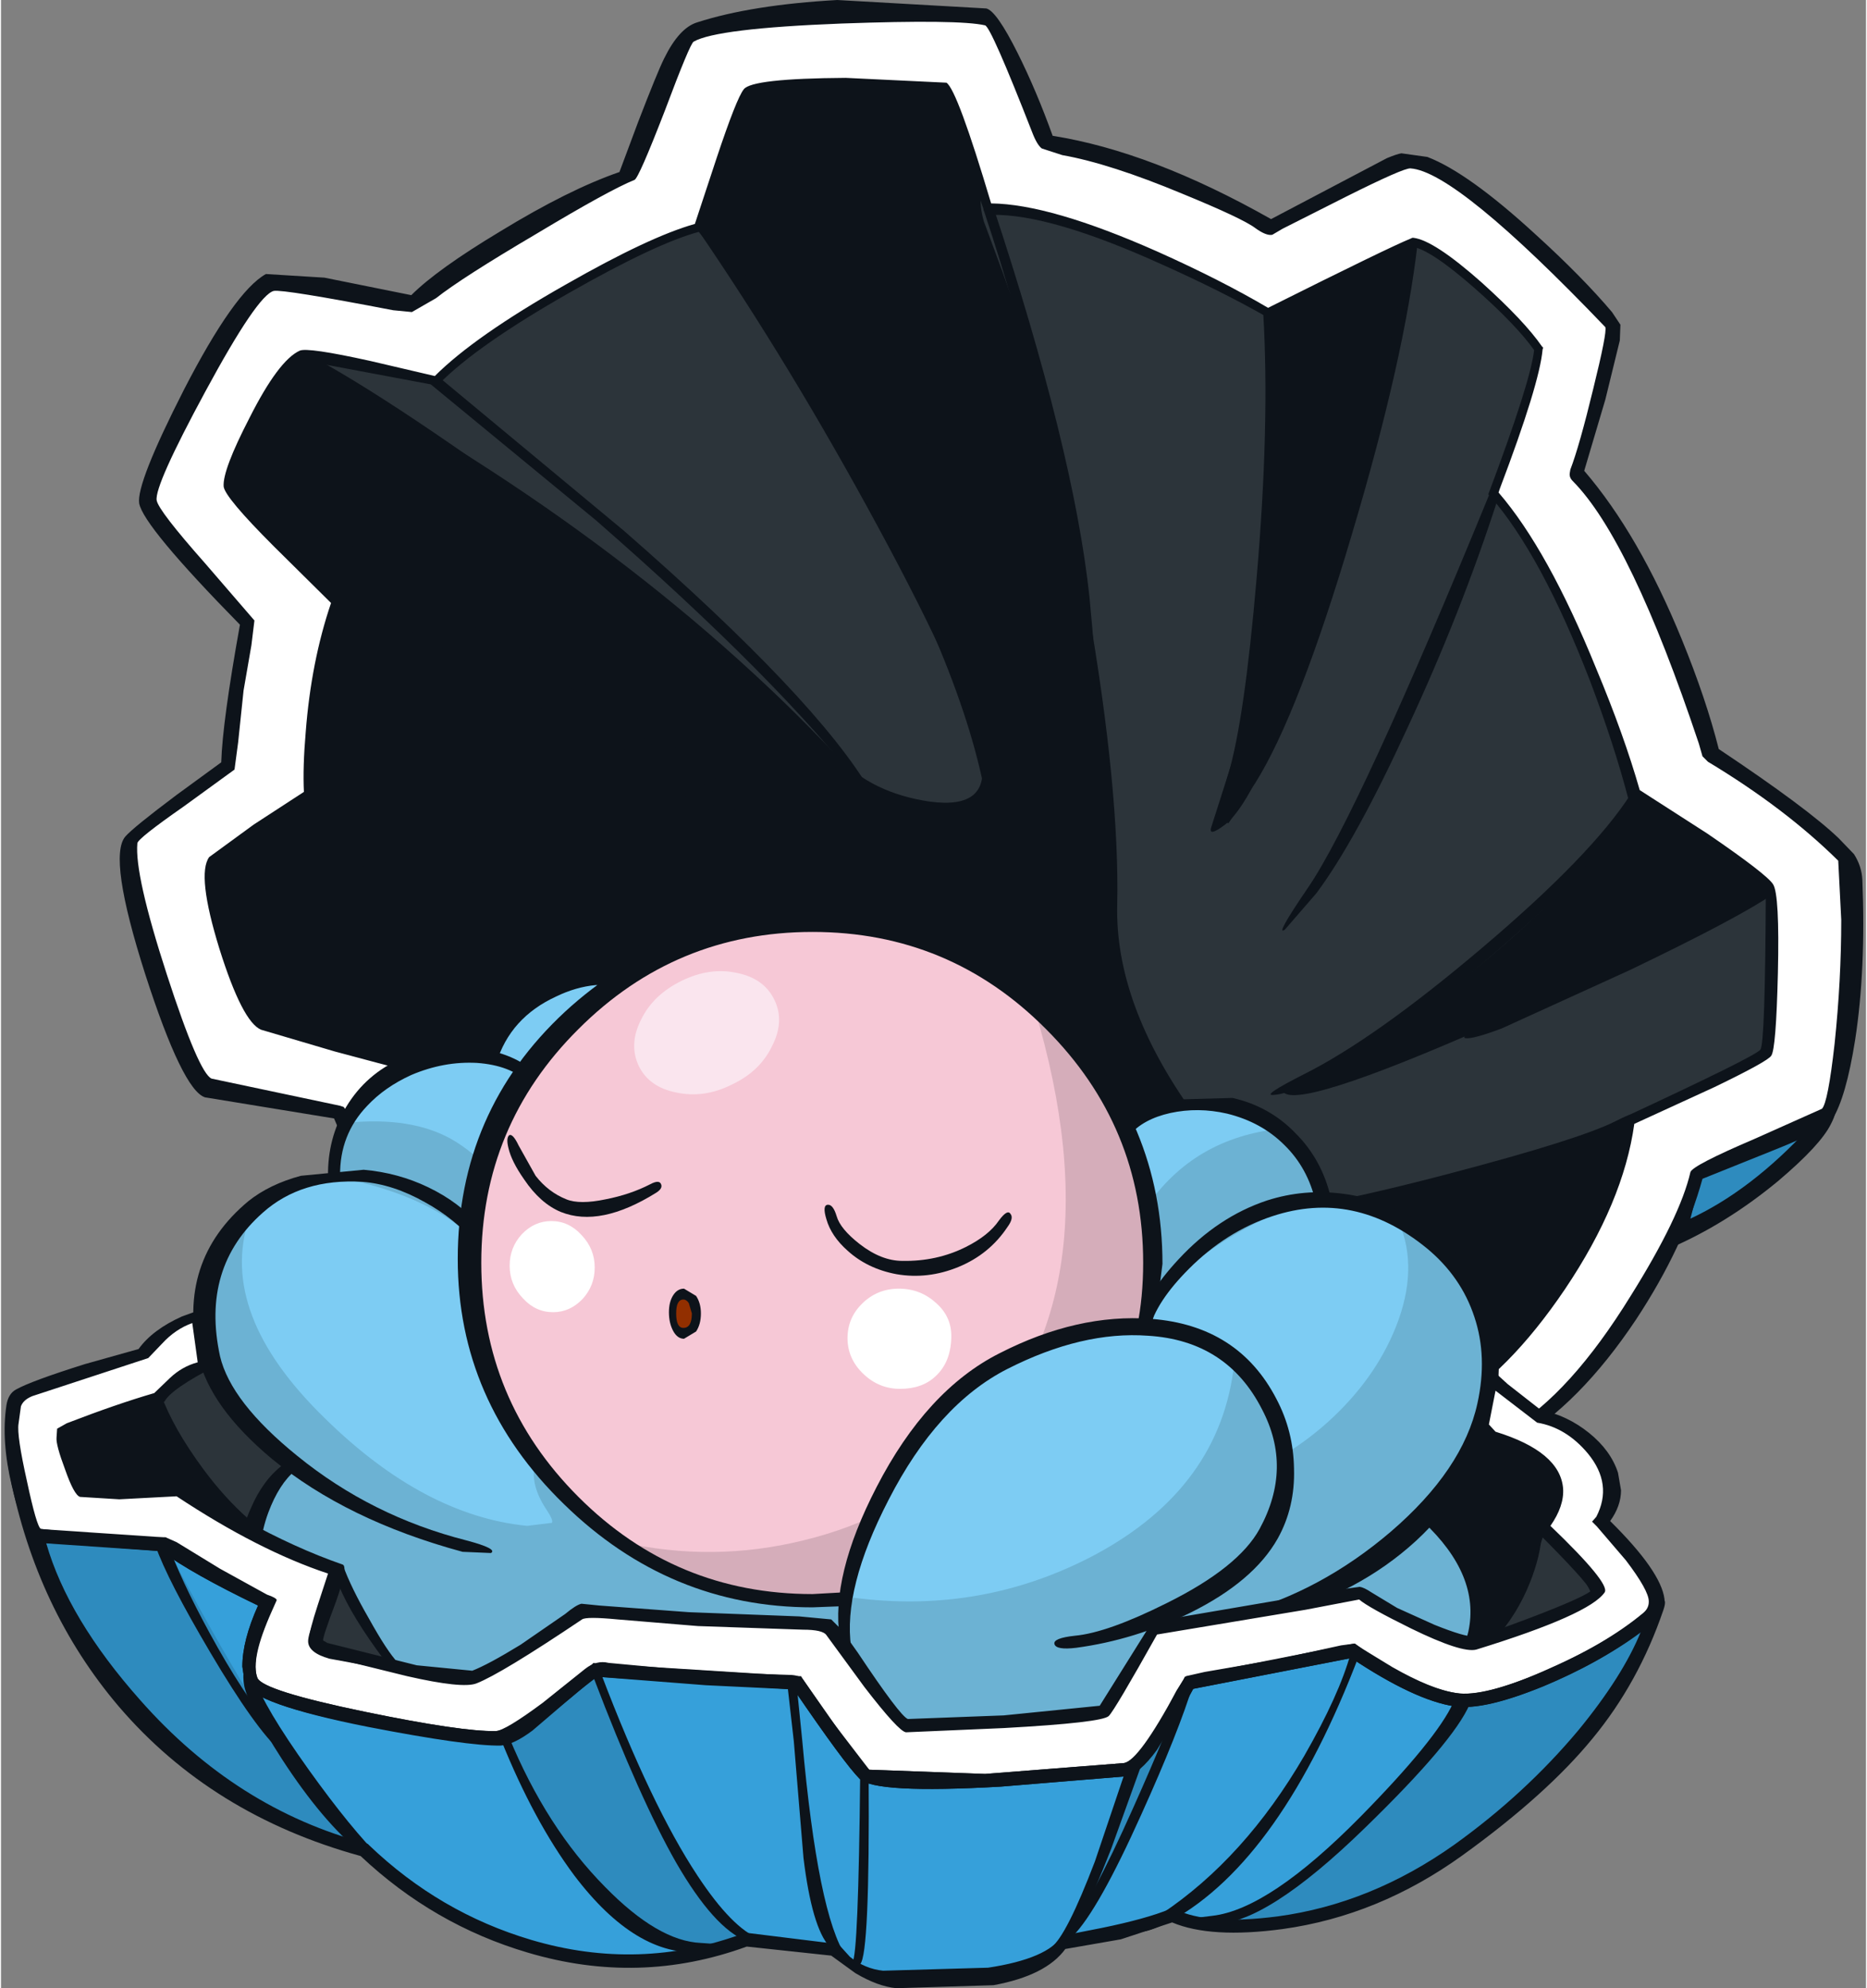 <?xml version='1.0' encoding='utf-8'?>
<svg xmlns="http://www.w3.org/2000/svg" version="1.1" width="155px" height="165px" viewBox="-0.3 0.05 154.55 164.7"><rect x="-0.3" y="0.05" width="154.55" height="164.7" fill="#808080" stroke="none"/><g><path fill="#2e8bbe" d="M151.1 92.25 L147.65 95.9 Q143.35 99.95 139.05 101.8 L140.25 97.3 Q145.7 94.8 151.1 92.25"/><path fill="#ffffff" d="M125.45 18.7 Q130.45 22.95 133.35 27.05 133.15 29.25 132.05 33.35 L130.3 39.15 Q135.2 44.75 138.8 54.15 140.6 58.85 141.4 62.45 L145.25 65.05 Q149.65 68.25 152.5 71.1 153.2 76.8 152.2 85.1 151.75 89.25 151.1 92.25 L140.25 97.3 Q138.7 103.05 134.65 109.15 130.05 116.05 124.85 119.0 L31.75 101.7 27.7 92.2 16.85 89.9 Q15.25 88.1 12.9 80.6 10.65 73.3 10.45 69.7 11.35 68.65 13.55 67.0 L18.5 63.5 Q18.5 61.85 19.15 57.35 L20.1 51.6 15.9 47.25 Q12.85 44.05 11.7 41.85 12.15 39.3 15.8 32.55 19.55 25.55 21.85 23.35 L26.15 23.9 33.9 25.1 Q35.4 23.4 42.3 19.4 48.8 15.65 51.75 14.5 55.1 6.35 56.7 3.05 61.35 1.2 71.95 1.25 L81.6 1.65 Q84.6 7.3 86.15 11.8 92.35 12.75 99.25 15.9 102.7 17.45 104.9 18.85 L109.15 16.75 Q113.9 14.45 116.45 13.45 119.9 14.0 125.45 18.7"/><path fill="#2c343a" d="M122.1 23.7 Q125.6 26.8 127.1 28.95 126.85 31.6 123.35 40.9 127.7 45.8 131.85 56.4 133.9 61.75 135.1 66.05 L139.2 68.3 Q143.75 71.0 146.3 73.55 146.55 78.55 146.05 87.5 L134.35 93.0 Q133.35 98.7 128.85 106.0 124.1 113.7 119.4 116.4 L38.65 100.8 32.85 88.25 Q26.25 85.95 21.45 84.75 20.1 83.2 18.75 78.75 17.45 74.5 17.25 71.3 17.95 70.5 20.45 68.9 L25.2 65.8 Q24.9 64.7 25.9 58.45 26.65 53.6 27.45 49.9 L22.55 44.95 Q19.45 41.9 18.5 40.15 18.85 37.95 20.65 34.75 22.5 31.5 24.55 29.5 L35.75 31.6 Q39.0 28.3 46.75 23.9 53.95 19.8 57.45 18.9 L59.2 13.6 Q60.5 9.55 61.35 7.75 65.05 6.65 71.95 6.85 L78.05 7.25 Q80.05 12.5 81.5 17.25 86.45 17.2 96.1 21.55 L104.7 25.95 109.35 23.55 Q114.45 21.0 116.7 20.1 118.25 20.25 122.1 23.7"/><path fill="#0d131a" d="M104.75 25.95 L109.55 23.55 116.65 20.2 Q114.2 33.35 109.65 48.45 104.4 65.8 101.15 68.35 99.7 69.45 100.0 68.55 L101.9 62.6 Q105.85 47.95 104.75 25.95"/><path fill="#0d131a" d="M106.05 90.6 Q105.75 90.4 108.15 89.15 L114.95 85.25 Q126.8 77.75 135.45 66.25 142.25 69.65 146.0 73.25 142.6 76.3 125.45 83.95 107.85 91.85 106.05 90.6"/><path fill="#0d131a" d="M81.15 18.4 L82.15 21.1 Q86.9 33.65 89.8 50.45 92.4 65.5 92.2 75.0 92.0 83.2 98.5 92.25 104.75 101.0 109.1 100.1 116.6 98.45 123.1 96.6 L134.25 93.45 Q133.05 99.25 128.65 106.3 124.0 113.75 119.4 116.4 L38.65 100.8 32.85 88.25 Q26.25 85.95 21.45 84.75 20.1 83.2 18.75 78.75 17.45 74.5 17.25 71.3 17.95 70.5 20.45 68.9 L25.2 65.8 Q24.9 64.7 25.9 58.45 26.65 53.6 27.45 49.9 L22.55 44.95 Q19.45 41.9 18.5 40.15 18.8 38.4 20.65 35.05 22.5 31.8 24.3 29.65 51.35 43.95 69.1 62.8 71.9 65.75 76.65 66.45 81.8 67.15 80.9 62.8 79.8 57.4 72.35 43.65 65.1 30.25 57.35 18.95 L57.45 18.9 59.2 13.6 Q60.5 9.55 61.35 7.75 65.05 6.65 71.95 6.85 L78.05 7.25 81.0 15.7 Q80.7 16.85 81.15 18.4"/><path fill="#2c343a" d="M15.35 113.55 Q17.15 112.6 18.55 112.4 L24.1 119.6 31.9 129.3 Q26.6 129.95 16.7 127.55 7.8 125.4 5.6 123.8 L4.8 120.7 4.35 118.35 Q9.55 116.55 12.6 115.8 13.35 114.65 15.35 113.55"/><path fill="#0d131a" d="M12.25 115.9 Q14.5 122.1 22.1 128.8 17.15 127.9 11.8 126.25 6.8 124.7 5.6 123.8 L4.8 120.7 4.35 118.35 Q9.15 116.7 12.25 115.9"/><path fill="#2c343a" d="M129.05 133.8 Q125.15 135.55 120.9 136.35 117.5 136.55 114.85 136.35 L106.5 135.45 Q109.55 132.05 119.85 116.3 120.8 116.5 123.25 118.75 126.4 119.7 127.85 121.75 129.55 124.0 127.75 126.35 130.3 128.5 132.05 132.25 L129.05 133.8"/><path fill="#0d131a" d="M127.75 126.35 L127.8 126.4 Q125.95 132.1 123.75 135.7 L120.9 136.35 Q117.5 136.55 114.85 136.35 L106.5 135.45 Q109.55 132.05 119.85 116.3 120.8 116.5 123.25 118.75 126.4 119.7 127.85 121.75 129.55 124.0 127.75 126.35"/><path fill="#0d131a" d="M149.55 93.45 L140.6 97.55 139.7 101.0 Q144.75 98.65 149.55 93.45 M139.45 98.85 L139.9 97.0 140.05 96.9 150.9 91.9 151.5 91.85 Q151.95 92.0 151.35 93.15 150.5 94.9 146.95 97.9 142.65 101.45 138.0 103.45 L138.65 101.65 139.45 98.85"/><path fill="#0d131a" d="M132.65 33.15 L130.9 39.05 Q135.45 44.35 139.0 53.05 141.0 57.95 142.05 62.1 149.4 67.0 152.0 69.5 L153.25 70.8 Q153.9 71.8 153.95 72.95 154.25 80.4 153.35 86.2 152.6 90.95 151.45 92.8 151.0 93.55 147.05 95.15 L140.7 97.7 Q139.15 103.35 135.2 109.35 130.5 116.4 125.15 119.5 L124.95 119.6 31.35 102.2 27.3 92.7 16.6 90.95 Q14.75 90.35 11.65 80.75 8.55 71.05 10.0 69.35 10.65 68.6 14.25 65.9 L17.95 63.2 Q18.05 59.85 19.5 51.8 11.5 43.65 11.15 41.75 10.9 40.1 14.85 32.35 19.05 24.2 21.65 22.75 L26.5 23.05 33.7 24.5 Q35.85 22.35 41.1 19.2 46.75 15.75 50.95 14.3 L52.5 10.15 Q54.1 6.0 54.65 4.9 55.9 2.35 57.4 1.9 61.9 0.45 69.0 0.05 L81.35 0.75 Q82.2 0.95 83.95 4.45 85.5 7.55 86.85 11.3 95.05 12.6 104.95 18.2 L114.55 13.15 Q115.4 12.8 115.75 12.75 L117.9 13.05 Q121.3 14.35 126.9 19.5 130.75 23.0 133.2 25.9 L133.9 26.95 133.85 28.25 132.65 33.15 M131.65 32.25 Q132.8 27.6 132.65 27.15 120.3 14.25 116.5 14.0 115.95 13.95 111.15 16.35 L105.9 19.0 105.05 19.5 Q104.55 19.6 103.65 18.95 102.6 18.15 97.6 16.1 91.6 13.6 87.65 12.9 L85.95 12.35 Q85.55 12.05 85.15 11.0 81.75 2.3 81.25 2.15 79.1 1.65 69.35 2.0 59.0 2.4 57.1 3.5 56.8 3.65 54.7 9.25 52.55 14.8 52.2 14.95 50.1 15.8 44.1 19.4 37.9 23.05 35.75 24.75 L33.75 25.9 32.2 25.75 Q23.1 24.0 22.3 24.15 20.95 24.5 16.65 32.45 12.4 40.3 12.6 41.5 12.75 42.35 16.6 46.7 L20.7 51.45 20.45 53.5 19.8 57.25 19.35 61.55 19.05 63.8 14.85 66.85 Q11.05 69.5 11.0 69.9 10.75 72.5 13.45 80.8 16.1 88.95 17.15 89.4 L27.8 91.65 28.1 91.75 28.55 92.4 30.35 96.9 32.15 101.2 124.75 118.45 Q129.75 115.5 134.75 107.4 138.85 100.85 139.7 97.15 139.85 96.6 145.0 94.4 L150.6 91.9 Q151.1 91.4 151.65 86.5 152.2 81.25 152.2 76.25 L151.95 71.35 Q147.55 67.0 141.15 63.15 L140.7 62.7 140.4 61.65 Q134.75 44.75 129.95 39.9 129.65 39.6 129.7 39.25 L129.75 38.95 Q130.5 37.0 131.65 32.25"/><path fill="#0d131a" d="M123.1 41.15 L122.95 41.0 Q126.45 31.7 126.75 29.05 125.25 26.95 121.85 23.95 118.2 20.75 116.7 20.5 L108.75 24.45 104.85 26.3 104.5 26.25 Q100.7 24.1 96.0 22.0 86.65 17.75 81.8 17.85 L81.2 17.6 77.75 7.6 61.6 8.1 Q61.1 9.15 59.55 13.9 L57.8 19.05 57.55 19.25 Q54.0 20.2 46.8 24.3 39.15 28.65 36.0 31.85 L35.9 32.0 24.7 29.9 Q22.7 31.9 20.9 35.05 19.25 38.0 18.85 40.1 19.4 40.95 24.1 45.65 28.4 49.95 28.25 50.2 26.95 52.45 26.25 59.5 L25.85 66.05 21.5 68.8 Q18.05 71.0 17.6 71.45 17.85 74.6 19.05 78.65 20.35 82.9 21.7 84.45 26.4 85.65 32.95 87.9 L33.1 87.95 38.9 100.5 119.3 116.0 Q123.85 113.3 128.55 105.75 133.0 98.5 134.0 92.9 L134.0 92.7 Q145.1 87.55 145.5 87.0 145.9 86.5 145.95 73.7 143.45 71.25 138.95 68.6 L134.95 66.4 134.8 66.35 134.55 66.2 Q133.4 61.8 131.4 56.5 127.35 46.0 123.1 41.15 M122.4 23.45 Q125.95 26.65 127.4 28.75 L127.5 28.85 127.45 29.0 Q127.2 31.85 123.9 40.55 L123.8 40.85 Q127.9 45.6 131.9 55.45 134.2 60.95 135.5 65.5 L141.1 69.1 Q146.0 72.45 146.55 73.3 147.1 74.15 146.95 80.65 146.8 86.95 146.4 87.5 146.15 87.95 141.7 90.1 L135.05 93.15 Q134.15 99.65 129.3 106.85 124.6 113.8 119.55 116.7 L119.45 116.8 38.4 101.15 32.6 88.55 27.35 87.15 21.25 85.35 Q19.7 84.7 17.8 78.65 15.9 72.5 16.95 71.05 L20.65 68.35 24.8 65.65 Q24.7 63.6 24.95 60.7 25.4 54.85 27.05 50.0 L22.3 45.3 Q18.25 41.25 18.15 40.35 18.05 39.0 20.3 34.65 22.7 29.9 24.45 29.1 25.1 28.8 30.3 29.95 L35.65 31.2 Q38.95 27.9 46.45 23.65 53.45 19.65 57.2 18.6 L59.0 13.15 Q60.65 8.2 61.25 7.45 61.9 6.55 69.7 6.5 L78.05 6.9 Q78.95 7.5 81.75 16.9 86.65 16.95 95.55 20.9 100.8 23.25 104.7 25.55 114.8 20.5 116.55 19.8 L116.65 19.75 116.75 19.75 Q118.45 19.95 122.4 23.45"/><path fill="#0d131a" d="M104.3 26.0 L105.4 25.55 Q105.95 35.1 104.8 47.35 103.75 59.05 102.1 64.0 L100.9 66.9 Q100.35 67.85 101.4 64.2 102.75 59.65 103.75 47.95 104.85 35.2 104.3 26.0"/><path fill="#0d131a" d="M110.2 45.25 Q115.3 28.75 116.3 20.05 L117.1 20.15 Q116.0 29.75 111.65 44.3 107.25 59.15 103.65 64.9 L101.45 68.2 Q100.9 68.65 102.95 65.0 105.5 60.5 110.2 45.25"/><path fill="#0d131a" d="M123.1 40.85 Q123.5 39.75 123.65 40.45 L123.75 41.35 Q120.7 50.8 116.25 60.35 111.95 69.7 108.7 74.05 L106.1 77.05 Q105.2 77.7 108.0 73.6 112.2 67.45 123.1 40.85"/><path fill="#0d131a" d="M108.05 89.75 Q106.25 90.7 105.15 90.75 104.1 90.85 107.65 89.05 113.55 86.1 122.4 78.6 131.5 70.9 134.75 65.85 L135.45 66.3 Q132.0 71.65 123.65 78.85 115.1 86.2 108.05 89.75"/><path fill="#0d131a" d="M123.7 84.5 L135.05 79.15 Q143.2 75.1 146.05 73.2 L146.5 74.15 Q143.65 76.1 134.7 80.4 L124.05 85.25 Q121.65 86.15 121.05 86.05 120.45 85.9 123.7 84.5"/><path fill="#0d131a" d="M133.45 92.95 Q135.5 91.9 135.25 92.55 L134.55 93.35 Q130.4 95.9 119.6 98.5 109.35 101.05 101.4 101.7 L101.35 100.9 Q108.05 100.35 119.8 97.25 130.45 94.45 133.45 92.95"/><path fill="#0d131a" d="M81.1 17.35 L81.9 17.1 Q88.6 37.35 89.9 49.5 90.55 56.25 89.9 51.7 89.3 47.55 86.85 37.65 84.05 26.15 81.1 17.35"/><path fill="#0d131a" d="M61.0 8.0 L61.7 7.6 Q76.45 32.5 79.25 42.75 80.85 48.4 79.45 44.3 75.35 32.25 61.0 8.0"/><path fill="#0d131a" d="M81.9 64.85 Q82.4 67.4 82.05 67.55 81.65 67.7 81.1 65.05 78.75 53.65 68.5 36.1 61.15 23.5 57.35 19.05 L57.95 18.15 Q61.75 22.6 69.35 35.75 79.85 53.75 81.9 64.85"/><path fill="#0d131a" d="M34.9 31.55 L36.0 31.3 51.3 44.0 Q67.35 58.0 71.8 65.65 73.55 68.6 71.35 65.7 64.25 56.45 49.0 43.15 L34.9 31.55"/><path fill="#0d131a" d="M18.3 40.5 L18.65 39.85 21.85 41.55 Q35.7 48.95 43.6 53.8 58.5 62.95 63.1 68.85 65.25 71.4 63.25 69.6 54.75 61.75 41.3 53.4 33.5 48.6 21.5 42.2 L18.3 40.5"/><path fill="#0d131a" d="M27.7 50.75 Q27.2 50.55 27.55 49.9 27.85 49.4 27.6 49.25 45.15 58.2 55.3 64.5 63.15 69.4 63.75 70.75 L54.9 64.95 Q42.1 56.75 27.7 50.75"/><path fill="#0d131a" d="M24.75 66.5 L25.3 65.45 Q33.9 67.2 43.55 71.0 53.2 74.8 59.85 79.15 L58.85 79.3 Q52.5 75.15 42.75 71.6 33.7 68.3 24.75 66.5"/><path fill="#0d131a" d="M17.65 70.85 Q24.0 69.65 35.85 72.4 48.3 75.25 58.1 80.65 L57.1 80.65 Q47.55 75.4 35.2 72.8 23.75 70.4 17.3 71.65 L17.65 70.85"/><path fill="#0d131a" d="M21.45 84.35 Q29.25 83.4 36.35 84.3 46.45 85.65 57.2 90.8 L56.9 91.45 Q46.25 86.35 36.45 85.0 29.5 84.05 21.95 85.0 L21.45 84.35"/><path fill="#0d131a" d="M24.4 29.8 L24.75 29.2 Q32.15 33.05 47.4 44.3 63.85 56.45 67.7 61.7 70.1 65.15 67.7 62.5 62.5 56.7 46.6 44.8 31.25 33.35 24.4 29.8"/><path fill="#0d131a" d="M4.8 118.6 Q5.3 122.1 5.9 123.6 8.1 125.05 16.4 127.1 25.8 129.4 31.1 129.0 L18.4 112.8 Q17.05 113.05 15.45 113.9 13.55 114.9 12.9 115.95 L12.85 116.1 12.7 116.15 Q9.0 117.1 4.8 118.6 M4.5 120.85 L4.0 118.4 3.95 118.1 4.25 118.0 Q9.35 116.25 12.4 115.45 13.25 114.25 15.3 113.2 17.1 112.25 18.5 112.05 L18.7 112.0 18.85 112.15 24.4 119.4 32.15 129.05 32.6 129.6 31.9 129.65 Q26.65 130.3 16.75 127.95 7.75 125.8 5.4 124.1 L5.3 124.05 5.25 123.95 Q4.95 123.3 4.5 120.85"/><path fill="#0d131a" d="M12.25 115.8 L12.95 115.55 Q13.95 118.35 16.5 121.8 20.0 126.5 24.2 128.6 L23.85 129.25 Q19.2 126.95 15.6 122.45 12.4 118.45 12.25 115.8"/><path fill="#0d131a" d="M4.05 118.45 L4.7 118.2 Q6.55 122.95 8.5 124.7 L8.0 125.2 Q6.75 124.1 5.35 121.35 L4.05 118.45"/><path fill="#0d131a" d="M123.4 118.4 Q125.45 119.1 126.9 120.25 128.35 121.4 128.8 122.8 L129.0 123.95 Q129.0 125.1 128.2 126.3 130.65 128.45 132.35 132.1 L132.5 132.4 132.2 132.55 Q127.75 135.45 120.95 136.7 117.6 136.9 114.85 136.7 L106.45 135.8 105.8 135.75 106.25 135.2 Q109.2 131.85 119.55 116.1 L119.7 115.9 119.9 115.95 Q121.1 116.2 123.4 118.4 M126.4 120.75 Q125.0 119.65 123.1 119.1 L123.0 119.0 Q121.0 117.15 120.0 116.75 L114.35 125.25 107.2 135.2 115.0 136.0 120.85 135.95 Q127.15 134.8 131.55 132.15 129.7 128.4 127.55 126.65 L127.3 126.45 127.5 126.15 Q128.3 125.05 128.3 123.95 L128.15 123.0 Q127.75 121.8 126.4 120.75"/><path fill="#0d131a" d="M123.0 119.45 Q123.15 118.65 123.5 119.0 L123.85 119.45 Q122.75 122.4 120.2 125.85 116.6 130.75 112.25 132.85 L111.95 132.2 Q116.1 130.15 119.8 125.1 122.75 121.15 123.0 119.45"/><path fill="#0d131a" d="M122.9 135.4 Q124.15 134.4 125.45 130.85 L126.65 126.9 Q126.9 125.55 127.4 126.95 127.3 128.9 126.4 131.15 125.35 133.8 123.45 135.9 121.0 137.0 122.9 135.4"/><path fill="#7dccf3" d="M92.85 93.8 Q95.55 90.5 101.35 91.85 107.6 93.25 109.1 99.5 L109.0 99.6 Q113.8 99.5 118.15 103.1 123.2 107.2 122.85 113.85 122.55 120.15 117.65 125.7 L117.9 125.75 Q123.1 130.65 121.65 135.65 120.35 140.3 114.6 142.15 107.35 144.45 80.0 144.5 51.65 144.5 36.85 141.75 23.4 139.25 21.05 131.35 20.2 128.45 21.1 125.5 21.85 122.95 23.35 121.8 L23.95 121.8 Q16.45 116.4 16.9 109.1 17.25 103.6 21.05 100.15 22.2 99.1 24.85 98.2 L27.3 97.5 Q27.25 92.45 31.8 89.55 35.9 86.95 40.35 87.75 41.65 83.9 45.6 82.05 49.15 80.45 51.6 81.45 L92.85 93.8"/><path fill="#6cb2d3" d="M27.2 97.5 L27.3 97.5 27.4 95.0 Q27.6 94.1 28.45 93.05 33.7 92.55 37.0 94.4 40.55 96.4 44.55 102.4 52.4 107.25 65.55 107.95 75.75 108.5 88.25 106.5 90.25 106.3 91.75 104.5 L94.35 100.45 Q98.2 94.5 105.3 93.6 108.05 95.65 109.05 99.25 100.2 101.9 94.4 108.65 87.95 116.1 93.75 120.8 96.8 123.5 101.4 122.45 105.6 121.45 109.6 117.9 113.55 114.35 115.3 109.95 117.2 105.15 115.55 101.3 L118.15 103.1 Q123.2 107.2 122.85 113.85 122.55 120.15 117.65 125.7 L117.9 125.75 Q123.1 130.65 121.65 135.65 120.35 140.3 114.6 142.15 107.35 144.45 80.0 144.5 51.65 144.5 36.85 141.75 23.4 139.25 21.05 131.35 20.2 128.45 21.1 125.5 21.85 122.95 23.35 121.8 L23.95 121.8 Q16.95 116.75 16.85 110.0 16.85 104.9 20.25 101.0 17.65 108.9 26.55 117.55 34.75 125.6 43.3 126.45 L45.35 126.2 Q45.5 126.0 44.9 125.1 43.15 122.5 44.3 120.25 43.95 108.8 39.75 103.65 36.0 99.1 27.2 97.5"/><path fill="#f6c8d6" d="M66.95 76.7 Q78.55 76.7 86.7 84.9 94.9 93.05 94.9 104.65 94.9 116.25 86.7 124.45 78.55 132.65 66.95 132.65 55.35 132.65 47.15 124.45 38.95 116.25 38.95 104.65 38.95 93.05 47.15 84.9 55.35 76.7 66.95 76.7"/><path fill="#d5adba" d="M85.35 83.6 Q89.8 87.5 92.3 92.9 94.9 98.45 94.9 104.65 94.9 116.25 86.7 124.45 78.55 132.65 66.95 132.65 58.3 132.65 51.15 127.8 58.7 129.5 66.2 127.65 74.05 125.75 79.5 120.5 92.6 107.8 85.35 83.6"/><path fill="#7dccf3" d="M69.65 136.55 Q68.9 132.95 72.9 124.85 77.3 115.85 82.9 113.0 89.55 109.6 95.35 110.25 101.75 110.95 104.65 116.55 108.0 123.05 102.85 129.2 97.75 135.25 88.75 136.05 L79.5 137.75 Q70.2 139.0 69.65 136.55"/><path fill="#6cb2d3" d="M79.7 139.35 Q73.85 140.3 70.85 138.8 68.05 137.45 70.35 132.4 81.0 133.8 90.35 128.85 100.8 123.25 101.9 112.95 103.55 114.45 104.65 116.55 108.05 123.1 103.0 129.0 97.95 134.85 87.7 136.35 85.35 138.4 79.7 139.35"/><path fill="#ffffff" d="M48.55 104.9 Q48.55 106.35 47.6 107.4 46.65 108.4 45.3 108.4 43.95 108.4 43.0 107.4 42.05 106.35 42.05 104.9 42.05 103.45 43.0 102.45 43.95 101.4 45.3 101.4 46.65 101.4 47.6 102.45 48.55 103.45 48.55 104.9"/><path fill="#ffffff" d="M78.2 110.9 Q78.2 112.5 77.0 113.65 75.8 114.8 74.1 114.8 72.4 114.8 71.25 113.65 70.05 112.5 70.05 110.9 70.05 109.3 71.25 108.15 72.4 107.0 74.1 107.0 75.8 107.0 77.0 108.15 78.2 109.3 78.2 110.9"/><path fill="#922f00" d="M57.3 108.85 L57.0 110.1 56.3 110.6 Q55.9 110.6 55.6 110.1 55.3 109.55 55.3 108.85 55.3 108.15 55.6 107.65 55.9 107.15 56.3 107.15 56.7 107.15 57.0 107.65 L57.3 108.85"/><path fill="#0d131a" d="M44.75 81.3 Q46.4 80.5 48.5 80.5 L51.8 81.0 51.4 81.9 49.0 81.65 Q47.35 81.8 45.7 82.6 41.9 84.35 40.75 88.1 L39.8 87.8 Q41.3 82.9 44.75 81.3"/><path fill="#0d131a" d="M32.95 87.7 Q35.9 86.45 39.15 86.9 42.3 87.3 44.05 89.0 L43.35 89.7 Q41.9 88.3 39.15 88.1 36.4 87.95 33.7 89.1 31.5 90.1 30.05 91.65 27.75 94.05 27.8 97.45 L26.8 97.5 Q26.75 94.35 28.3 91.75 29.95 89.0 32.95 87.7"/><path fill="#0d131a" d="M92.45 93.45 Q93.8 91.85 96.4 91.15 L101.75 91.0 Q104.85 91.7 107.0 93.95 109.15 96.1 109.9 99.25 L108.65 99.65 Q108.0 96.8 106.05 94.9 104.15 93.0 101.3 92.3 98.9 91.75 96.6 92.25 94.35 92.75 93.2 94.1 L92.45 93.45"/><path fill="#0d131a" d="M19.8 130.85 Q19.05 127.95 20.4 125.0 21.4 122.65 23.05 121.4 L24.1 121.85 Q22.75 122.95 21.85 125.35 20.8 128.2 21.4 130.8 23.35 138.75 36.9 141.3 52.1 144.1 80.45 144.0 107.4 143.95 114.45 141.7 117.15 140.8 118.95 139.1 120.8 137.35 121.3 135.2 122.3 130.55 117.55 126.1 L118.25 125.35 Q124.2 131.05 123.25 135.3 122.7 137.65 120.2 139.7 117.85 141.6 114.75 142.6 107.3 145.0 79.7 145.0 51.45 145.0 36.75 142.25 28.75 140.8 24.25 137.25 20.65 134.4 19.8 130.85"/><path fill="#0d131a" d="M123.05 108.7 Q124.35 112.5 123.45 116.55 122.0 123.05 116.95 127.7 112.2 132.05 105.2 133.95 L102.35 133.7 Q109.1 131.85 114.85 126.95 120.85 121.8 122.05 116.3 122.9 112.45 121.8 109.15 120.7 105.8 117.85 103.45 111.85 98.55 105.05 100.8 101.25 102.05 98.15 105.15 95.4 107.9 94.85 110.2 L93.85 109.95 Q94.5 107.35 97.3 104.35 100.55 100.85 104.6 99.5 107.7 98.5 111.0 98.95 115.2 99.5 118.75 102.45 121.8 104.95 123.05 108.7"/><path fill="#0d131a" d="M66.95 77.25 Q55.6 77.25 47.55 85.3 39.5 93.3 39.5 104.65 39.5 116.0 47.55 124.05 55.6 132.1 66.95 132.1 L69.65 131.95 69.55 133.1 66.95 133.2 Q55.1 133.2 46.35 124.65 37.55 116.1 37.55 104.35 37.55 92.1 46.45 83.85 55.1 75.9 67.2 75.9 78.95 75.9 87.45 84.45 95.95 92.95 95.95 104.75 L95.6 107.5 94.95 110.15 93.85 109.95 Q94.35 107.5 94.35 104.65 94.35 93.35 86.3 85.3 78.3 77.25 66.95 77.25"/><path fill="#0d131a" d="M73.25 124.3 Q69.45 131.65 70.15 136.5 L69.2 135.7 Q68.45 130.6 72.25 123.25 76.4 115.2 82.45 112.15 88.9 108.85 95.0 109.3 102.25 109.85 105.4 115.95 106.8 118.6 106.85 121.7 106.95 124.9 105.5 127.5 103.5 131.05 98.25 133.65 93.65 135.9 88.8 136.55 87.15 136.75 87.0 136.25 86.85 135.75 88.7 135.55 91.4 135.3 96.3 132.85 102.25 129.9 104.0 126.7 106.75 121.65 104.2 116.8 101.3 111.1 94.75 110.7 89.3 110.3 83.1 113.45 77.3 116.4 73.25 124.3"/><path fill="#0d131a" d="M41.75 95.15 Q41.55 94.35 41.8 94.1 42.1 93.9 42.6 94.95 L44.0 97.45 Q45.05 98.8 46.55 99.4 47.65 99.85 49.8 99.4 51.85 99.0 53.5 98.15 54.25 97.75 54.4 98.15 54.55 98.5 54.0 98.85 49.35 101.75 46.1 100.45 44.4 99.75 43.05 97.75 42.0 96.25 41.75 95.15"/><path fill="#0d131a" d="M68.1 101.05 Q67.75 99.9 68.2 99.85 68.65 99.8 68.95 100.8 69.25 101.85 70.85 103.1 72.65 104.5 74.4 104.5 77.25 104.55 79.65 103.35 81.55 102.4 82.4 101.15 83.1 100.2 83.35 100.6 83.65 100.95 83.1 101.7 81.6 103.95 79.05 105.0 76.5 106.05 73.9 105.6 71.5 105.15 69.85 103.65 68.5 102.45 68.1 101.05"/><path fill="#ffffff" d="M48.35 104.9 Q48.35 103.55 47.45 102.6 46.55 101.65 45.3 101.65 44.05 101.65 43.15 102.6 42.25 103.55 42.25 104.9 42.25 106.3 43.15 107.25 44.0 108.2 45.3 108.2 46.55 108.2 47.45 107.25 48.35 106.3 48.35 104.9 M47.8 102.35 Q48.9 103.5 48.9 105.05 48.9 106.55 47.9 107.65 46.85 108.75 45.45 108.75 44.0 108.75 42.95 107.6 41.85 106.45 41.85 104.9 41.85 103.4 42.85 102.3 43.9 101.2 45.3 101.2 46.75 101.2 47.8 102.35"/><path fill="#ffffff" d="M78.0 110.9 Q78.0 109.4 76.85 108.35 75.7 107.25 74.1 107.25 72.5 107.25 71.4 108.35 70.25 109.4 70.25 110.9 70.25 112.45 71.4 113.5 72.5 114.6 74.1 114.6 75.7 114.6 76.85 113.5 78.0 112.45 78.0 110.9 M71.1 108.0 Q72.35 106.8 74.1 106.8 75.9 106.8 77.2 108.0 78.5 109.15 78.45 110.85 78.4 112.9 77.15 114.05 76.05 115.1 74.2 115.1 72.45 115.1 71.15 113.85 69.85 112.6 69.85 110.9 69.85 109.2 71.1 108.0"/><path fill="#0d131a" d="M56.7 108.0 Q56.5 107.7 56.25 107.7 55.65 107.7 55.65 108.85 55.65 110.05 56.25 110.05 56.95 110.05 56.95 108.85 L56.7 108.0 M55.05 108.75 Q55.05 107.9 55.4 107.35 55.75 106.8 56.3 106.8 L57.3 107.4 Q57.7 108.0 57.7 108.85 57.7 109.75 57.3 110.35 L56.3 110.95 Q55.75 110.95 55.4 110.3 55.05 109.65 55.05 108.75"/><path fill="#0d131a" d="M24.55 97.45 L29.75 96.95 Q32.6 97.2 35.1 98.4 37.7 99.65 39.35 101.6 L38.95 102.95 Q37.3 101.0 34.85 99.65 32.2 98.15 29.65 97.95 24.6 97.65 21.4 100.5 16.25 105.05 17.85 112.4 18.75 116.2 24.25 120.65 30.4 125.65 38.25 127.65 40.9 128.35 40.3 128.7 L37.95 128.6 Q28.35 126.0 22.15 120.9 17.0 116.6 16.05 112.4 14.25 104.5 20.2 99.55 21.95 98.15 24.55 97.45"/><path fill="#2c343a" d="M27.9 130.1 Q28.6 131.95 29.95 134.45 31.4 137.1 32.35 138.05 L28.05 137.4 Q25.5 136.85 25.5 136.0 25.5 135.2 26.7 132.55 L27.9 130.1"/><path fill="#36a0da" d="M40.7 144.0 Q41.95 143.95 44.75 141.75 47.85 139.15 48.95 138.4 L65.7 139.45 67.9 142.65 71.25 147.0 Q72.85 148.6 92.85 146.65 94.0 146.5 96.0 143.25 L98.15 139.45 111.7 136.8 114.65 138.6 Q118.05 140.5 120.25 140.85 122.75 141.25 128.4 138.75 133.85 136.25 136.7 133.6 136.0 137.0 132.1 142.15 127.35 148.35 120.5 153.3 113.45 158.35 105.5 159.35 99.5 160.1 96.75 158.7 L92.45 160.15 87.65 161.0 Q86.3 163.1 82.15 163.9 L73.95 164.2 Q72.35 164.05 70.35 162.75 L68.7 161.5 61.45 160.75 Q52.35 164.05 42.9 161.05 35.4 158.65 29.8 153.3 18.2 150.2 9.95 140.25 4.0 133.1 2.65 127.25 L13.15 127.95 Q15.55 129.85 21.75 132.8 L20.8 135.2 Q19.9 137.9 20.4 139.25 20.95 140.65 29.85 142.45 37.9 144.05 40.7 144.0"/><path fill="#2e8bbe" d="M13.15 127.95 L13.45 128.2 Q20.4 141.7 28.45 152.7 17.15 148.9 9.45 139.45 3.95 132.75 2.65 127.25 L13.15 127.95"/><path fill="#2e8bbe" d="M41.85 144.3 Q46.85 140.25 49.1 138.7 52.65 148.85 57.5 155.85 59.9 159.35 61.45 160.75 L58.35 161.65 Q55.85 163.2 49.45 156.9 42.75 150.4 41.85 144.3"/><path fill="#2e8bbe" d="M93.25 146.35 Q94.5 145.65 96.25 142.8 L98.15 139.5 Q96.6 145.25 93.9 150.8 91.7 155.3 88.1 160.9 L90.35 156.0 Q92.8 150.2 93.25 146.35"/><path fill="#2e8bbe" d="M128.5 138.7 Q133.9 136.25 136.7 133.6 136.0 137.0 132.1 142.15 127.35 148.35 120.5 153.3 115.6 156.8 110.05 158.4 105.7 159.65 101.55 159.55 107.5 156.65 113.2 150.7 118.15 145.5 120.35 140.85 122.95 141.2 128.5 138.7"/><path fill="#ffffff" d="M44.75 141.75 Q41.95 143.95 40.7 144.0 37.9 144.05 29.85 142.45 20.95 140.65 20.4 139.25 19.9 137.9 20.8 135.2 L21.75 132.8 Q15.55 129.85 13.15 127.95 L2.65 127.25 Q1.55 125.6 0.85 121.05 0.1 116.3 1.2 115.65 2.8 114.75 6.45 113.65 L11.4 112.25 Q12.45 110.7 14.75 109.65 15.95 109.1 16.9 108.9 L17.3 112.7 15.3 113.85 Q13.2 115.15 12.75 115.9 L8.5 117.2 Q4.95 118.4 4.85 119.0 4.75 119.7 5.35 121.5 6.0 123.35 6.45 123.55 L9.65 123.7 14.35 123.4 Q16.7 124.95 19.95 126.65 24.5 129.05 27.9 130.1 L26.05 134.5 Q25.4 136.35 26.6 136.7 L32.8 138.3 Q37.85 139.4 38.95 138.95 40.55 138.35 43.55 136.6 46.9 134.6 47.65 133.6 L56.85 134.3 Q64.95 134.75 68.45 134.55 L71.85 139.6 Q74.1 142.9 74.75 143.0 L83.15 142.65 91.1 141.8 95.15 134.95 101.65 134.1 Q108.85 133.0 112.3 132.0 L117.3 134.85 Q120.5 136.5 121.85 136.15 123.85 135.65 127.65 134.15 131.85 132.55 132.05 132.0 132.3 131.2 127.35 126.5 128.4 125.35 128.4 123.85 128.4 120.9 123.2 119.1 L122.1 118.2 122.9 114.0 124.25 115.15 127.05 117.35 Q130.65 118.0 132.5 120.9 134.45 123.85 132.3 126.1 134.6 128.25 135.8 130.05 137.65 132.9 136.1 134.15 132.95 136.75 127.9 138.95 122.6 141.2 120.25 140.85 118.05 140.5 114.65 138.6 L111.7 136.8 98.15 139.45 96.0 143.25 Q94.0 146.5 92.85 146.65 72.85 148.6 71.25 147.0 L67.9 142.65 65.7 139.45 48.95 138.4 Q47.85 139.15 44.75 141.75"/><path fill="#0d131a" d="M27.7 131.4 Q25.85 135.0 25.85 136.0 25.85 136.5 27.7 136.95 L30.8 137.45 31.45 137.55 Q28.75 133.95 27.7 131.4 M27.5 130.25 L28.05 129.75 Q28.7 131.55 30.2 134.15 31.7 136.85 32.6 137.8 L33.35 138.55 30.7 138.15 26.9 137.45 Q25.15 136.95 25.15 136.0 25.15 134.95 27.5 130.25"/><path fill="#0d131a" d="M43.55 143.35 Q41.8 144.5 40.7 144.55 37.8 144.55 29.9 143.0 20.55 141.2 19.9 139.45 L19.7 138.1 Q19.7 135.95 21.0 133.05 15.5 130.4 13.0 128.55 L3.45 127.9 Q5.25 134.15 11.25 140.9 19.2 149.9 29.95 152.75 L30.1 152.8 30.2 152.9 Q36.05 158.5 43.65 160.75 52.6 163.4 61.25 160.2 L61.4 160.15 69.1 161.1 70.05 162.15 Q71.3 163.15 72.8 163.3 L81.5 163.05 Q86.45 162.3 87.65 160.4 L90.95 159.75 Q94.6 159.0 96.55 158.2 L97.0 158.2 Q99.65 159.55 105.5 158.8 113.25 157.75 120.15 152.85 126.0 148.65 130.4 143.4 134.1 138.9 135.6 135.2 132.2 137.8 127.5 139.75 122.55 141.75 120.15 141.4 116.85 140.9 111.6 137.4 L98.5 139.95 Q94.55 146.95 92.9 147.2 L82.55 148.05 Q72.1 148.65 70.85 147.4 69.6 146.15 65.4 140.0 L58.1 139.65 49.1 138.95 Q48.2 139.6 46.85 140.75 L43.55 143.35 M40.7 143.45 Q42.0 143.4 46.15 139.9 L48.65 137.95 48.8 137.8 49.0 137.85 65.75 138.9 66.0 138.9 66.15 139.15 68.35 142.35 71.65 146.65 81.25 147.0 92.75 146.1 Q94.15 145.9 97.1 140.15 L97.7 139.15 97.8 138.95 98.1 138.9 111.6 136.25 111.85 136.2 112.05 136.35 115.0 138.15 Q118.25 140.0 120.3 140.3 122.65 140.7 128.05 138.25 133.5 135.85 136.35 133.2 L137.15 132.65 Q137.85 132.3 137.45 133.45 135.4 139.45 131.6 144.05 127.8 148.7 120.8 153.75 113.85 158.75 105.9 159.85 99.95 160.65 96.75 159.3 L92.5 160.7 87.9 161.5 Q86.3 163.7 81.95 164.5 L73.9 164.75 Q72.35 164.6 70.5 163.5 L68.5 162.05 61.5 161.3 Q52.6 164.55 43.35 161.8 35.55 159.5 29.5 153.8 17.15 150.4 9.45 141.4 2.65 133.4 0.45 122.35 -0.05 119.8 0.5 120.75 L1.15 122.25 2.75 126.7 13.15 127.4 13.35 127.4 13.5 127.55 Q15.8 129.35 22.0 132.3 L22.5 132.55 22.25 133.05 21.15 135.9 Q20.55 138.05 20.95 139.05 21.4 140.1 29.85 141.85 37.85 143.5 40.7 143.45"/><path fill="#0d131a" d="M46.45 133.75 Q47.35 133.0 47.8 132.9 L49.3 133.05 56.7 133.6 65.85 133.95 68.5 134.2 69.35 135.05 70.7 136.95 Q74.2 142.2 74.85 142.45 L82.8 142.15 90.75 141.35 95.1 134.4 111.2 131.65 112.3 131.5 Q112.65 131.55 113.25 131.95 L115.4 133.25 118.5 134.65 Q121.0 135.65 121.7 135.6 122.55 135.55 126.6 134.0 130.65 132.45 131.45 131.85 131.15 131.1 126.95 126.9 126.65 126.6 126.75 126.35 L126.95 126.15 Q127.85 125.1 127.85 123.85 L127.75 123.2 Q127.2 121.05 123.0 119.65 L121.75 118.5 122.85 113.15 124.55 114.7 127.3 116.85 Q129.5 117.3 131.3 118.75 133.1 120.2 133.7 122.05 L133.95 123.5 Q133.95 124.8 133.05 126.05 137.25 130.2 137.55 132.5 137.65 133.7 136.45 134.6 133.2 137.25 128.05 139.5 122.7 141.8 120.15 141.4 116.85 140.9 111.6 137.4 L98.5 139.95 98.1 140.7 95.5 145.0 Q94.0 147.05 92.9 147.2 L82.55 148.05 Q72.1 148.65 70.85 147.4 69.6 146.15 65.4 140.0 L49.1 138.95 Q48.2 139.6 46.85 140.75 L43.75 143.4 Q42.15 144.6 41.1 144.65 38.35 144.7 30.1 143.1 20.55 141.2 19.9 139.45 L19.7 138.1 Q19.7 135.95 21.0 133.05 15.5 130.4 13.0 128.55 L2.6 127.75 2.35 127.75 2.2 127.55 Q1.3 126.2 0.6 123.15 -0.3 119.4 0.15 116.45 0.3 115.5 0.95 115.15 2.2 114.45 6.65 113.05 L11.1 111.8 Q12.25 110.2 14.7 109.1 L17.05 108.25 17.6 113.15 Q13.8 115.1 13.25 116.15 L11.85 116.7 Q9.7 117.35 6.45 118.7 5.5 119.05 5.45 119.55 5.45 120.25 5.9 121.5 6.35 122.75 6.7 123.05 L9.7 123.15 13.25 122.9 14.45 122.85 15.55 123.4 Q16.1 123.7 19.85 125.95 24.1 128.3 28.0 129.65 28.5 129.8 27.45 132.75 26.3 135.8 26.4 135.95 L26.75 136.15 34.15 138.0 38.75 138.45 Q40.05 137.95 42.75 136.3 L46.45 133.75 M57.45 134.75 L50.8 134.2 Q48.2 133.95 47.85 134.2 41.15 138.7 39.1 139.5 37.95 139.95 33.35 138.9 L26.45 137.2 Q25.65 137.05 25.4 136.4 L25.25 135.7 Q25.25 135.15 25.95 133.0 L26.8 130.4 Q21.05 128.5 14.25 124.0 L9.5 124.25 6.25 124.05 Q5.75 123.9 5.0 121.75 4.25 119.75 4.3 119.15 L4.35 118.4 5.15 117.95 Q9.3 116.35 12.4 115.45 L12.45 115.4 13.7 114.2 Q14.7 113.25 16.0 112.9 L15.55 109.65 Q14.15 110.15 13.05 111.35 L11.9 112.55 2.3 115.7 Q1.55 116.0 1.35 116.55 L1.15 118.0 Q1.0 118.95 1.85 122.75 2.65 126.5 3.0 126.7 L7.4 127.2 12.2 127.4 13.35 127.4 14.25 127.8 17.85 130.0 21.75 132.15 Q22.5 132.4 22.55 132.6 L22.15 133.5 Q20.35 137.5 20.95 139.05 21.4 140.1 29.85 141.85 37.85 143.5 40.7 143.45 41.5 143.4 44.6 141.1 L48.1 138.3 Q49.05 137.55 50.05 137.8 L54.9 138.25 62.15 138.7 65.2 138.8 Q65.9 138.85 66.15 139.15 L68.5 142.5 Q70.7 145.7 71.65 146.65 L81.25 147.0 92.75 146.1 Q94.0 145.9 97.15 140.05 L97.9 138.9 99.45 138.55 105.25 137.55 110.75 136.35 111.9 136.2 112.6 136.7 Q117.3 139.85 120.3 140.3 122.5 140.65 127.55 138.5 132.6 136.3 135.75 133.7 136.25 133.3 136.25 132.75 L136.25 132.7 Q136.25 131.8 134.35 129.3 L131.95 126.5 131.55 126.1 131.9 125.7 Q133.3 123.0 131.2 120.45 129.4 118.3 127.0 117.9 L123.55 115.25 123.0 118.05 123.55 118.65 Q128.9 120.3 129.15 123.35 129.25 124.8 128.1 126.45 133.05 131.2 132.6 131.95 131.35 133.8 121.95 136.7 120.75 137.0 116.55 134.95 113.0 133.2 112.25 132.55 L107.8 133.4 95.5 135.45 Q92.0 141.7 91.5 142.2 90.95 142.75 82.8 143.2 L74.7 143.55 Q74.1 143.5 71.25 139.8 L68.1 135.5 Q67.8 135.05 66.15 135.05 L57.45 134.75"/><path fill="#0d131a" d="M12.5 128.1 L13.5 127.85 Q14.55 130.85 17.0 135.35 19.75 140.4 22.3 143.45 25.8 147.85 22.9 145.15 20.8 143.3 17.05 136.95 13.5 130.95 12.5 128.1"/><path fill="#0d131a" d="M19.8 139.3 Q19.7 138.0 20.2 138.45 L20.75 139.15 Q21.45 141.4 25.2 146.65 28.75 151.6 31.2 154.0 33.5 156.3 33.2 156.3 L29.55 153.55 Q26.35 150.95 23.0 145.8 19.9 141.0 19.8 139.3"/><path fill="#0d131a" d="M41.15 144.2 L41.8 143.95 Q44.9 151.45 49.75 156.35 54.15 160.85 57.7 161.0 62.05 161.25 57.75 161.75 52.35 162.2 47.2 155.4 43.85 150.9 41.15 144.2"/><path fill="#0d131a" d="M48.8 139.0 L49.45 138.75 Q53.6 149.65 57.4 155.4 60.3 159.8 62.55 160.65 L61.5 160.85 Q58.8 159.8 55.65 154.35 52.65 149.1 48.8 139.0"/><path fill="#0d131a" d="M64.85 139.45 L65.6 139.3 66.1 144.25 Q67.4 158.7 69.75 162.15 L69.9 162.7 Q69.75 162.9 68.35 161.3 66.9 159.7 66.2 153.95 L65.4 144.3 64.85 139.45"/><path fill="#0d131a" d="M70.9 147.0 L71.6 147.05 Q71.7 161.95 70.9 162.75 70.35 163.3 70.05 163.1 69.8 162.95 70.25 162.6 70.75 162.15 70.9 147.0"/><path fill="#0d131a" d="M93.05 146.25 L94.35 145.85 91.7 153.2 Q88.75 160.75 87.15 161.95 L86.75 161.35 Q88.0 160.4 90.35 154.25 L93.05 146.25"/><path fill="#0d131a" d="M97.8 139.35 L98.25 139.15 Q98.65 139.0 98.5 139.55 97.3 143.5 94.2 150.35 90.65 158.25 88.55 160.4 L88.05 159.9 Q89.9 157.95 93.55 149.75 96.55 143.05 97.8 139.35"/><path fill="#0d131a" d="M107.7 145.5 Q110.6 140.45 111.55 137.0 111.75 136.35 112.0 136.7 L112.25 137.15 Q105.8 154.1 96.7 159.15 95.15 159.95 94.4 160.05 93.55 160.1 95.85 158.6 102.75 154.0 107.7 145.5"/><path fill="#0d131a" d="M120.05 141.1 L121.4 141.25 Q120.05 144.35 112.8 151.4 104.45 159.55 100.1 159.45 L97.8 159.35 Q96.25 159.2 100.1 158.75 104.8 158.2 112.35 150.55 118.65 144.15 120.05 141.1"/><path fill="#fae5ee" d="M63.8 82.9 Q64.65 84.65 63.6 86.7 62.6 88.8 60.25 89.9 57.95 91.05 55.65 90.55 53.4 90.1 52.55 88.35 51.7 86.55 52.75 84.5 53.75 82.45 56.1 81.3 58.45 80.15 60.7 80.65 62.95 81.1 63.8 82.9"/></g></svg>